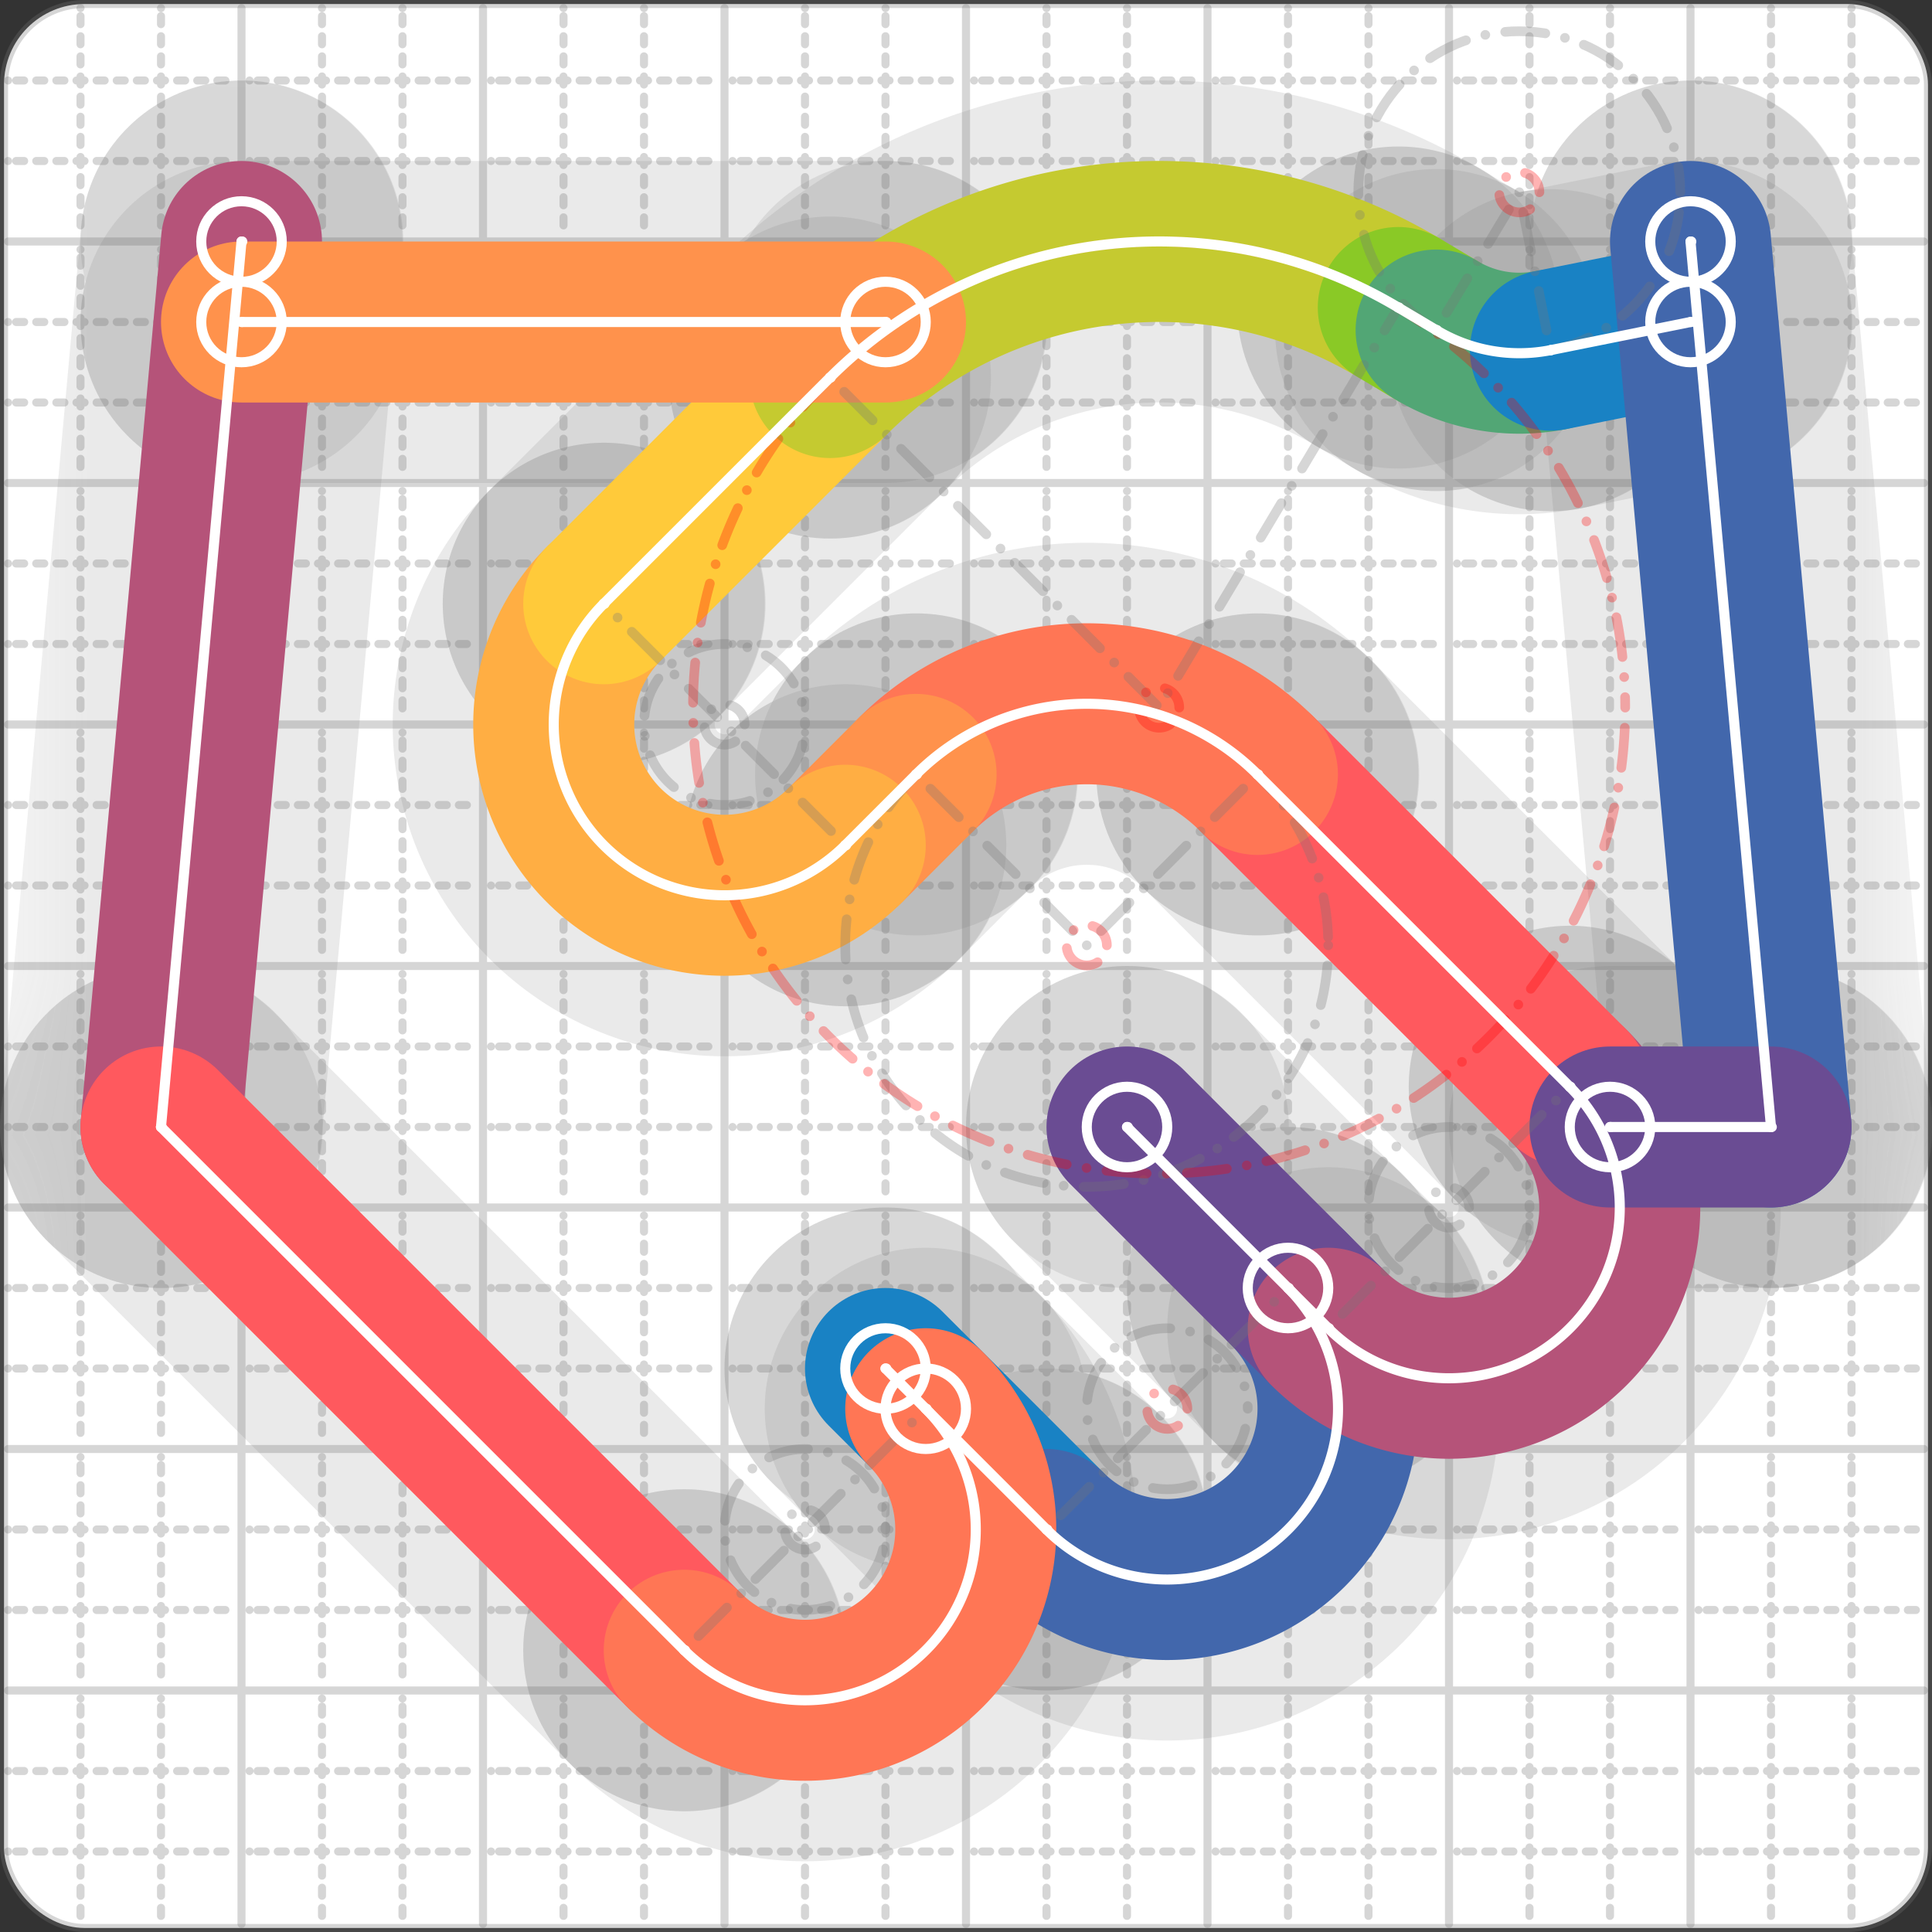 <svg xmlns="http://www.w3.org/2000/svg" width="24" height="24" viewBox="0 0 24 24" fill="none" stroke="currentColor" stroke-width="2" stroke-linecap="round" stroke-linejoin="round"><rect x="0" y="0" width="24" height="24" fill="#333333" stroke="none"/><style>
  @media screen and (prefers-color-scheme: light) {
    .svg-preview-grid-rect { fill: none }
  }
  @media screen and (prefers-color-scheme: dark) {
    .svg-preview-grid-rect { fill: none }
    .svg
    .svg-preview-grid-group,
    .svg-preview-radii-group,
    .svg-preview-shadow-mask-group,
    .svg-preview-shadow-group {
      stroke: #fff;
    }
  }
</style><g class="svg-preview-grid-group" stroke-linecap="butt" stroke-width="0.1" stroke="#777" stroke-opacity="0.3"><rect class="svg-preview-grid-rect" width="23.9" height="23.9" x="0.05" y="0.05" rx="1" fill="#fff"></rect><path stroke-dasharray="0 0.1 0.1 0.15 0.1 0.15 0.1 0.15 0.1 0.15 0.1 0.15 0.1 0.15 0.1 0.15 0.1 0.15 0.1 0.15 0.1 0.15 0.1 0.15 0 0.15" stroke-width="0.1" d="M0.1 1h23.8M1 0.1v23.8M0.1 2h23.8M2 0.1v23.8M0.1 4h23.8M4 0.1v23.8M0.1 5h23.8M5 0.1v23.8M0.1 7h23.8M7 0.1v23.8M0.1 8h23.8M8 0.1v23.8M0.1 10h23.8M10 0.1v23.8M0.1 11h23.8M11 0.1v23.8M0.1 13h23.8M13 0.1v23.8M0.1 14h23.8M14 0.1v23.8M0.1 16h23.8M16 0.1v23.8M0.1 17h23.8M17 0.1v23.8M0.1 19h23.8M19 0.1v23.8M0.1 20h23.8M20 0.1v23.8M0.1 22h23.8M22 0.1v23.8M0.1 23h23.8M23 0.1v23.8"></path><path d="M0.1 3h23.8M3 0.1v23.8M0.1 6h23.8M6 0.1v23.8M0.1 9h23.8M9 0.1v23.8M0.1 12h23.8M12 0.1v23.8M0.1 15h23.8M15 0.1v23.8M0.1 18h23.8M18 0.1v23.8M0.1 21h23.8M21 0.1v23.8"></path></g><g class="svg-preview-shadow-mask-group" stroke-width="4" stroke="#777" stroke-opacity="0.15"><mask id="svg-preview-shadow-mask-0" maskUnits="userSpaceOnUse" stroke-opacity="1" stroke-width="4" stroke="#000"><rect x="0" y="0" width="24" height="24" fill="#fff" stroke="none" rx="1"></rect><path d="M11 17h.01M13 19h.01M16 16h.01"></path></mask><mask id="svg-preview-shadow-mask-1" maskUnits="userSpaceOnUse" stroke-opacity="1" stroke-width="4" stroke="#000"><rect x="0" y="0" width="24" height="24" fill="#fff" stroke="none" rx="1"></rect><path d="M14 14h.01M16.5 16.5h.01M19.5 13.5h.01M15.62 9.62h.01M11.38 9.62h.01M10.5 10.5h.01M7.5 7.5h.01M10.31 4.69h.01M17.37 3.82h.01M17.84 4.1h.01M19.26 4.35h.01M21 4h.01"></path></mask><mask id="svg-preview-shadow-mask-2" maskUnits="userSpaceOnUse" stroke-opacity="1" stroke-width="4" stroke="#000"><rect x="0" y="0" width="24" height="24" fill="#fff" stroke="none" rx="1"></rect><path d="M21 3h.01M22 14h.01M20 14h.01"></path></mask><mask id="svg-preview-shadow-mask-3" maskUnits="userSpaceOnUse" stroke-opacity="1" stroke-width="4" stroke="#000"><rect x="0" y="0" width="24" height="24" fill="#fff" stroke="none" rx="1"></rect><path d="M3 3h.01M2 14h.01M8.5 20.5h.01M11.5 17.5h.01"></path></mask><mask id="svg-preview-shadow-mask-4" maskUnits="userSpaceOnUse" stroke-opacity="1" stroke-width="4" stroke="#000"><rect x="0" y="0" width="24" height="24" fill="#fff" stroke="none" rx="1"></rect><path d="M3 4h.01M11 4h.01"></path></mask></g><g class="svg-preview-shadow-group" stroke-width="4" stroke="#777" stroke-opacity="0.15"><path mask="url(#svg-preview-shadow-mask-0)" d="M 11 17 L 13 19"></path><path mask="url(#svg-preview-shadow-mask-0)" d="M 13 19 A1 1 0 1 0 16 16"></path><path mask="url(#svg-preview-shadow-mask-1)" d="M 14 14 L 16.5 16.5"></path><path mask="url(#svg-preview-shadow-mask-1)" d="M 16.5 16.5 A1 1 0 1 0 19.5 13.5"></path><path mask="url(#svg-preview-shadow-mask-1)" d="M 19.5 13.5 L 15.62 9.62"></path><path mask="url(#svg-preview-shadow-mask-1)" d="M 15.62 9.62 A3 3 0 0 0 11.38 9.62"></path><path mask="url(#svg-preview-shadow-mask-1)" d="M 11.38 9.62 L 10.5 10.5"></path><path mask="url(#svg-preview-shadow-mask-1)" d="M 10.5 10.5 A1 1 0 1 1 7.5 7.5"></path><path mask="url(#svg-preview-shadow-mask-1)" d="M 7.5 7.5 L 10.31 4.69"></path><path mask="url(#svg-preview-shadow-mask-1)" d="M 10.31 4.69 A5.79 5.79 0 0 1 17.37 3.82"></path><path mask="url(#svg-preview-shadow-mask-1)" d="M 17.37 3.82 L 17.84 4.1"></path><path mask="url(#svg-preview-shadow-mask-1)" d="M 17.84 4.1 A2 2 0 0 0 19.26 4.35"></path><path mask="url(#svg-preview-shadow-mask-1)" d="M 19.26 4.35 L 21 4"></path><path mask="url(#svg-preview-shadow-mask-2)" d="M 21 3 L 22 14"></path><path mask="url(#svg-preview-shadow-mask-2)" d="M 22 14 L 20 14"></path><path mask="url(#svg-preview-shadow-mask-3)" d="M 3 3 L 2 14"></path><path mask="url(#svg-preview-shadow-mask-3)" d="M 2 14 L 8.5 20.5"></path><path mask="url(#svg-preview-shadow-mask-3)" d="M 8.5 20.5 A1 1 0 1 0 11.5 17.5"></path><path mask="url(#svg-preview-shadow-mask-4)" d="M 3 4 L 11 4"></path><path d="M11 17h.01M13 19h.01M16 16h.01M14 14h.01M16.5 16.5h.01M19.5 13.5h.01M15.62 9.62h.01M11.38 9.62h.01M10.5 10.5h.01M7.5 7.5h.01M10.31 4.69h.01M17.37 3.82h.01M17.84 4.1h.01M19.26 4.35h.01M21 4h.01M21 3h.01M22 14h.01M20 14h.01M3 3h.01M2 14h.01M8.5 20.5h.01M11.5 17.5h.01M3 4h.01M11 4h.01"></path></g><g class="svg-preview-handles-group" stroke-width="0.12" stroke="#777" stroke-opacity="0.6"></g><g class="svg-preview-colored-path-group"><path d="M 11 17 L 13 19" stroke="#1982c4"></path><path d="M 13 19 A1 1 0 1 0 16 16" stroke="#4267AC"></path><path d="M 14 14 L 16.5 16.5" stroke="#6a4c93"></path><path d="M 16.5 16.5 A1 1 0 1 0 19.5 13.5" stroke="#B55379"></path><path d="M 19.5 13.5 L 15.62 9.62" stroke="#FF595E"></path><path d="M 15.62 9.62 A3 3 0 0 0 11.38 9.62" stroke="#FF7655"></path><path d="M 11.38 9.62 L 10.5 10.5" stroke="#ff924c"></path><path d="M 10.5 10.5 A1 1 0 1 1 7.5 7.5" stroke="#FFAE43"></path><path d="M 7.5 7.5 L 10.31 4.69" stroke="#ffca3a"></path><path d="M 10.31 4.69 A5.79 5.79 0 0 1 17.37 3.82" stroke="#C5CA30"></path><path d="M 17.37 3.82 L 17.84 4.1" stroke="#8ac926"></path><path d="M 17.84 4.1 A2 2 0 0 0 19.26 4.35" stroke="#52A675"></path><path d="M 19.26 4.35 L 21 4" stroke="#1982c4"></path><path d="M 21 3 L 22 14" stroke="#4267AC"></path><path d="M 22 14 L 20 14" stroke="#6a4c93"></path><path d="M 3 3 L 2 14" stroke="#B55379"></path><path d="M 2 14 L 8.5 20.5" stroke="#FF595E"></path><path d="M 8.5 20.5 A1 1 0 1 0 11.5 17.5" stroke="#FF7655"></path><path d="M 3 4 L 11 4" stroke="#ff924c"></path></g><g class="svg-preview-radii-group" stroke-width="0.12" stroke-dasharray="0 0.25 0.25" stroke="#777" stroke-opacity="0.3"><path d="M13 19 14.5 17.5 16 16"></path><circle cy="17.5" cx="14.5" r="0.25" stroke-dasharray="0" stroke="red"></circle><circle cy="17.5" cx="14.5" r="1"></circle><path d="M16.5 16.5 18 15 19.5 13.5"></path><circle cy="15" cx="18" r="0.25" stroke-dasharray="0"></circle><circle cy="15" cx="18" r="1"></circle><path d="M15.62 9.62 13.5 11.743 11.38 9.62"></path><circle cy="11.743" cx="13.5" r="0.25" stroke-dasharray="0" stroke="red"></circle><circle cy="11.743" cx="13.5" r="3"></circle><path d="M10.5 10.5 9 9 7.5 7.5"></path><circle cy="9" cx="9" r="0.25" stroke-dasharray="0"></circle><circle cy="9" cx="9" r="1"></circle><path d="M10.31 4.69 14.399 8.79 17.37 3.82"></path><circle cy="8.79" cx="14.399" r="0.25" stroke-dasharray="0" stroke="red"></circle><circle cy="8.79" cx="14.399" r="5.79" stroke="red"></circle><path d="M17.84 4.1 18.873 2.388 19.26 4.35"></path><circle cy="2.388" cx="18.873" r="0.25" stroke-dasharray="0" stroke="red"></circle><circle cy="2.388" cx="18.873" r="2"></circle><path d="M8.5 20.5 10 19 11.5 17.5"></path><circle cy="19" cx="10" r="0.25" stroke-dasharray="0"></circle><circle cy="19" cx="10" r="1"></circle></g><g class="svg-preview-control-path-marker-mask-group" stroke-width="1" stroke="#000"><mask id="svg-preview-control-path-marker-mask-0" maskUnits="userSpaceOnUse"><rect x="0" y="0" width="24" height="24" fill="#fff" stroke="none" rx="1"></rect><path d="M11 17h.01"></path><path d="M13 19h.01"></path></mask><mask id="svg-preview-control-path-marker-mask-1" maskUnits="userSpaceOnUse"><rect x="0" y="0" width="24" height="24" fill="#fff" stroke="none" rx="1"></rect><path d="M13 19h.01"></path><path d="M16 16h.01"></path></mask><mask id="svg-preview-control-path-marker-mask-2" maskUnits="userSpaceOnUse"><rect x="0" y="0" width="24" height="24" fill="#fff" stroke="none" rx="1"></rect><path d="M14 14h.01"></path><path d="M16.5 16.5h.01"></path></mask><mask id="svg-preview-control-path-marker-mask-3" maskUnits="userSpaceOnUse"><rect x="0" y="0" width="24" height="24" fill="#fff" stroke="none" rx="1"></rect><path d="M16.5 16.5h.01"></path><path d="M19.5 13.5h.01"></path></mask><mask id="svg-preview-control-path-marker-mask-4" maskUnits="userSpaceOnUse"><rect x="0" y="0" width="24" height="24" fill="#fff" stroke="none" rx="1"></rect><path d="M19.5 13.5h.01"></path><path d="M15.62 9.62h.01"></path></mask><mask id="svg-preview-control-path-marker-mask-5" maskUnits="userSpaceOnUse"><rect x="0" y="0" width="24" height="24" fill="#fff" stroke="none" rx="1"></rect><path d="M15.62 9.62h.01"></path><path d="M11.38 9.62h.01"></path></mask><mask id="svg-preview-control-path-marker-mask-6" maskUnits="userSpaceOnUse"><rect x="0" y="0" width="24" height="24" fill="#fff" stroke="none" rx="1"></rect><path d="M11.38 9.62h.01"></path><path d="M10.5 10.5h.01"></path></mask><mask id="svg-preview-control-path-marker-mask-7" maskUnits="userSpaceOnUse"><rect x="0" y="0" width="24" height="24" fill="#fff" stroke="none" rx="1"></rect><path d="M10.5 10.5h.01"></path><path d="M7.5 7.5h.01"></path></mask><mask id="svg-preview-control-path-marker-mask-8" maskUnits="userSpaceOnUse"><rect x="0" y="0" width="24" height="24" fill="#fff" stroke="none" rx="1"></rect><path d="M7.5 7.5h.01"></path><path d="M10.31 4.69h.01"></path></mask><mask id="svg-preview-control-path-marker-mask-9" maskUnits="userSpaceOnUse"><rect x="0" y="0" width="24" height="24" fill="#fff" stroke="none" rx="1"></rect><path d="M10.31 4.69h.01"></path><path d="M17.37 3.82h.01"></path></mask><mask id="svg-preview-control-path-marker-mask-10" maskUnits="userSpaceOnUse"><rect x="0" y="0" width="24" height="24" fill="#fff" stroke="none" rx="1"></rect><path d="M17.37 3.82h.01"></path><path d="M17.84 4.1h.01"></path></mask><mask id="svg-preview-control-path-marker-mask-11" maskUnits="userSpaceOnUse"><rect x="0" y="0" width="24" height="24" fill="#fff" stroke="none" rx="1"></rect><path d="M17.84 4.1h.01"></path><path d="M19.26 4.35h.01"></path></mask><mask id="svg-preview-control-path-marker-mask-12" maskUnits="userSpaceOnUse"><rect x="0" y="0" width="24" height="24" fill="#fff" stroke="none" rx="1"></rect><path d="M19.26 4.35h.01"></path><path d="M21 4h.01"></path></mask><mask id="svg-preview-control-path-marker-mask-13" maskUnits="userSpaceOnUse"><rect x="0" y="0" width="24" height="24" fill="#fff" stroke="none" rx="1"></rect><path d="M21 3h.01"></path><path d="M22 14h.01"></path></mask><mask id="svg-preview-control-path-marker-mask-14" maskUnits="userSpaceOnUse"><rect x="0" y="0" width="24" height="24" fill="#fff" stroke="none" rx="1"></rect><path d="M22 14h.01"></path><path d="M20 14h.01"></path></mask><mask id="svg-preview-control-path-marker-mask-15" maskUnits="userSpaceOnUse"><rect x="0" y="0" width="24" height="24" fill="#fff" stroke="none" rx="1"></rect><path d="M3 3h.01"></path><path d="M2 14h.01"></path></mask><mask id="svg-preview-control-path-marker-mask-16" maskUnits="userSpaceOnUse"><rect x="0" y="0" width="24" height="24" fill="#fff" stroke="none" rx="1"></rect><path d="M2 14h.01"></path><path d="M8.5 20.5h.01"></path></mask><mask id="svg-preview-control-path-marker-mask-17" maskUnits="userSpaceOnUse"><rect x="0" y="0" width="24" height="24" fill="#fff" stroke="none" rx="1"></rect><path d="M8.5 20.5h.01"></path><path d="M11.5 17.5h.01"></path></mask><mask id="svg-preview-control-path-marker-mask-18" maskUnits="userSpaceOnUse"><rect x="0" y="0" width="24" height="24" fill="#fff" stroke="none" rx="1"></rect><path d="M3 4h.01"></path><path d="M11 4h.01"></path></mask></g><g class="svg-preview-control-path-group" stroke="#fff" stroke-width="0.125"><path mask="url(#svg-preview-control-path-marker-mask-0)" d="M 11 17 L 13 19"></path><path mask="url(#svg-preview-control-path-marker-mask-1)" d="M 13 19 A1 1 0 1 0 16 16"></path><path mask="url(#svg-preview-control-path-marker-mask-2)" d="M 14 14 L 16.5 16.5"></path><path mask="url(#svg-preview-control-path-marker-mask-3)" d="M 16.5 16.5 A1 1 0 1 0 19.5 13.5"></path><path mask="url(#svg-preview-control-path-marker-mask-4)" d="M 19.5 13.5 L 15.62 9.62"></path><path mask="url(#svg-preview-control-path-marker-mask-5)" d="M 15.62 9.62 A3 3 0 0 0 11.38 9.62"></path><path mask="url(#svg-preview-control-path-marker-mask-6)" d="M 11.38 9.62 L 10.5 10.5"></path><path mask="url(#svg-preview-control-path-marker-mask-7)" d="M 10.5 10.5 A1 1 0 1 1 7.5 7.5"></path><path mask="url(#svg-preview-control-path-marker-mask-8)" d="M 7.5 7.5 L 10.31 4.69"></path><path mask="url(#svg-preview-control-path-marker-mask-9)" d="M 10.31 4.69 A5.79 5.79 0 0 1 17.37 3.82"></path><path mask="url(#svg-preview-control-path-marker-mask-10)" d="M 17.37 3.82 L 17.84 4.1"></path><path mask="url(#svg-preview-control-path-marker-mask-11)" d="M 17.84 4.1 A2 2 0 0 0 19.26 4.35"></path><path mask="url(#svg-preview-control-path-marker-mask-12)" d="M 19.26 4.35 L 21 4"></path><path mask="url(#svg-preview-control-path-marker-mask-13)" d="M 21 3 L 22 14"></path><path mask="url(#svg-preview-control-path-marker-mask-14)" d="M 22 14 L 20 14"></path><path mask="url(#svg-preview-control-path-marker-mask-15)" d="M 3 3 L 2 14"></path><path mask="url(#svg-preview-control-path-marker-mask-16)" d="M 2 14 L 8.5 20.5"></path><path mask="url(#svg-preview-control-path-marker-mask-17)" d="M 8.5 20.5 A1 1 0 1 0 11.5 17.5"></path><path mask="url(#svg-preview-control-path-marker-mask-18)" d="M 3 4 L 11 4"></path></g><g class="svg-preview-control-path-marker-group" stroke="#fff" stroke-width="0.125"><path d="M11 17h.01M13 19h.01M13 19h.01M16 16h.01M14 14h.01M16.5 16.5h.01M16.5 16.5h.01M19.5 13.5h.01M19.5 13.5h.01M15.62 9.62h.01M15.62 9.62h.01M11.38 9.62h.01M11.38 9.62h.01M10.5 10.5h.01M10.5 10.5h.01M7.5 7.5h.01M7.5 7.5h.01M10.31 4.69h.01M10.31 4.69h.01M17.37 3.82h.01M17.37 3.82h.01M17.84 4.1h.01M17.84 4.1h.01M19.26 4.35h.01M19.26 4.35h.01M21 4h.01M21 3h.01M22 14h.01M22 14h.01M20 14h.01M3 3h.01M2 14h.01M2 14h.01M8.5 20.5h.01M8.5 20.5h.01M11.5 17.5h.01M3 4h.01M11 4h.01"></path><circle cx="11" cy="17" r="0.5"></circle><circle cx="16" cy="16" r="0.5"></circle><circle cx="14" cy="14" r="0.5"></circle><circle cx="21" cy="4" r="0.5"></circle><circle cx="21" cy="3" r="0.5"></circle><circle cx="20" cy="14" r="0.5"></circle><circle cx="3" cy="3" r="0.5"></circle><circle cx="11.5" cy="17.5" r="0.5"></circle><circle cx="3" cy="4" r="0.5"></circle><circle cx="11" cy="4" r="0.5"></circle></g><g class="svg-preview-handles-group" stroke-width="0.12" stroke="#FFF" stroke-opacity="0.3"></g></svg>
